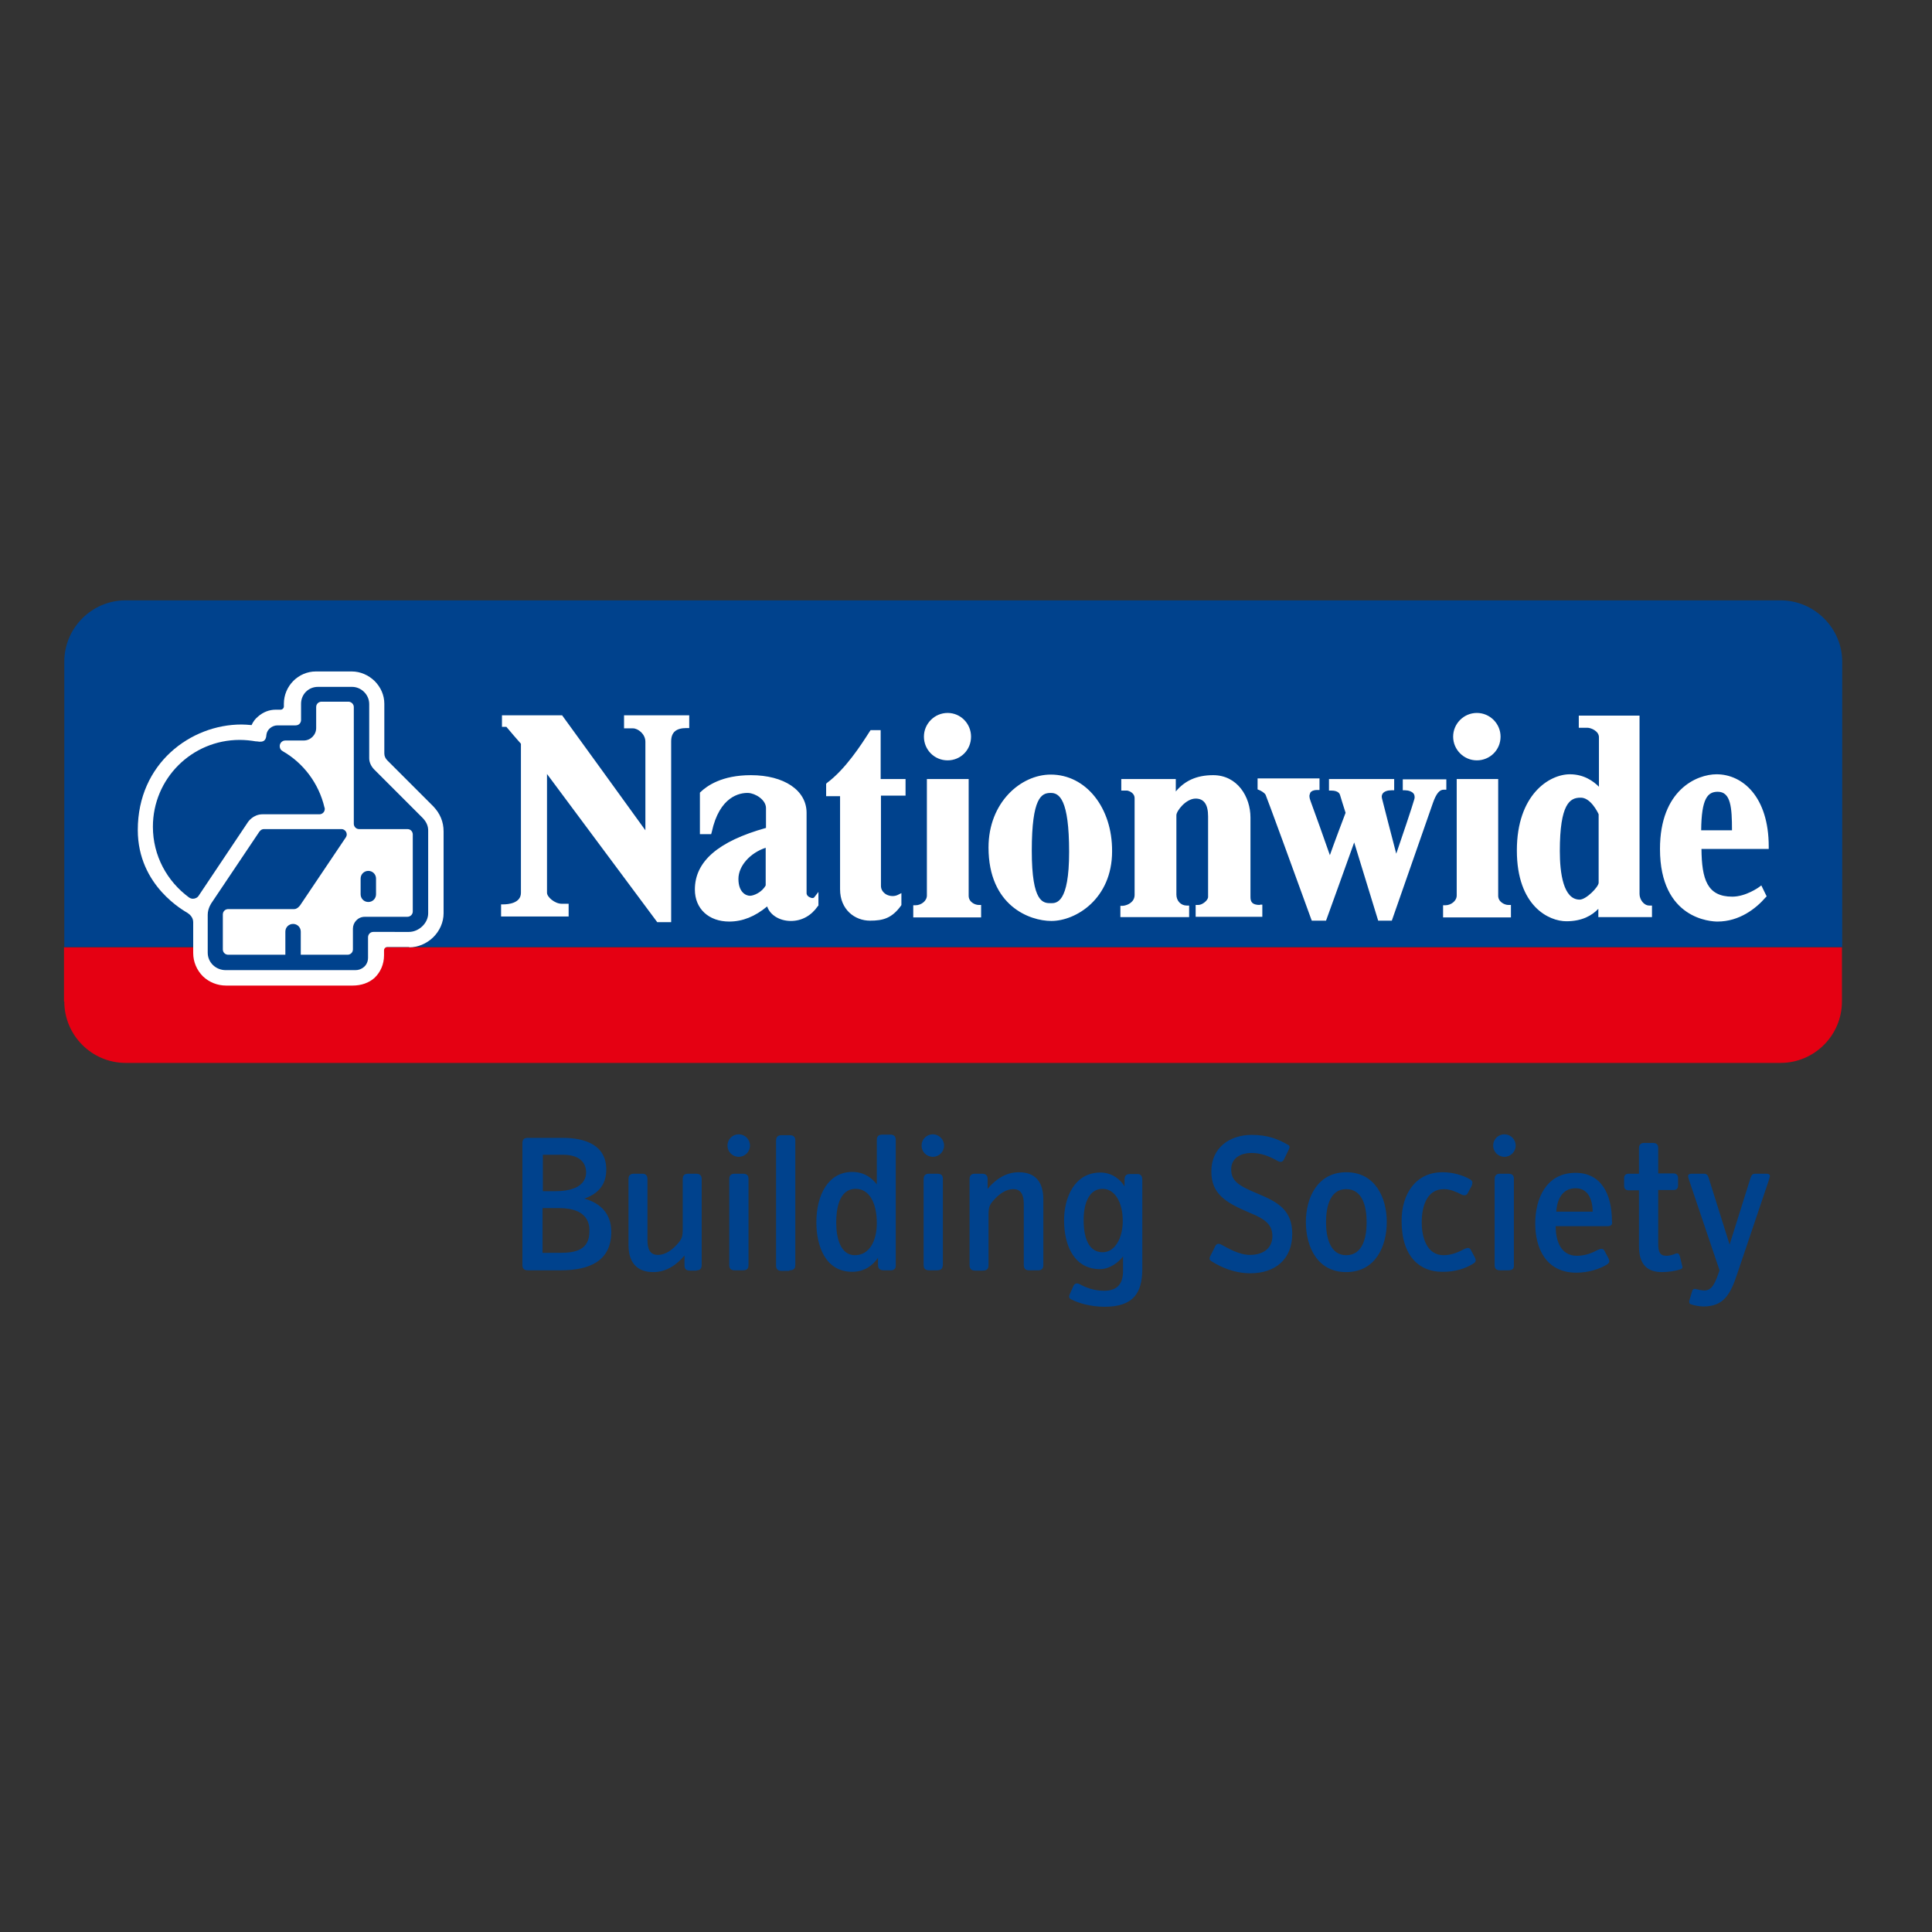 <?xml version="1.0" encoding="utf-8"?>
<!-- Generator: Adobe Illustrator 19.0.0, SVG Export Plug-In . SVG Version: 6.00 Build 0)  -->
<svg version="1.1" id="layer" xmlns="http://www.w3.org/2000/svg" xmlns:xlink="http://www.w3.org/1999/xlink" x="0px" y="0px"
	 viewBox="-153 -46 652 652" style="enable-background:new -153 -46 652 652;" xml:space="preserve">
<rect x="-153" y="-46" width="652" height="652" fill="#333333" stroke="none"/>
<style type="text/css">
	.st0{fill:#00428D;}
	.st1{fill:#E50012;}
	.st2{fill:#FFFFFF;}
</style>
<path class="st0" d="M447.9,156.6h-558.5c-11.4,0-20.7,9.3-20.7,20.7v96.3h600v-96.3C468.7,166,459.3,156.6,447.9,156.6"/>
<path class="st1" d="M-131.3,292c0,11.4,9.3,20.7,20.7,20.7h558.5c11.4,0,20.7-9.3,20.7-20.7v-18.3h-600V292z"/>
<path class="st2" d="M421.1,234.2c0.1-10.8,2.2-13,5.6-13c4.4,0,4.8,5.3,4.8,13H421.1z M443.9,239.7c0-16.9-8.9-24.4-17.6-24.4
	c-6.6,0-19.1,5.2-19.1,25.2c0,23.8,17.4,24.5,19.4,24.5c7.4,0,13-4.4,16.2-8.1l0.4-0.4l-1.8-3.7l-0.8,0.6c0,0-4.4,3.2-9,3.2
	c-8.5,0-10.3-5.9-10.4-16.1h22.7V239.7z M386.5,228.8v23.1c0,1.4-4.2,5.7-6.4,5.7c-5.5,0-6.7-8.9-6.7-16.4c0-15.9,3.4-18,6.9-18
	C383.7,223,386.2,228.1,386.5,228.8 M403.6,259.6c-1.9,0-3.3-2.1-3.3-3.9v-60.2h-0.9h-19.6v4.1h2.9c1.2,0,3.9,1.1,3.9,3.2v16.7
	c-1.8-1.8-5-4.2-9.8-4.2c-7,0-17.9,6.9-17.9,25.7c0,18.9,10.9,23.9,16.7,23.9c5.4,0,8.7-2,10.8-4.2v2.8h18.1v-3.9H403.6z M356,259.4
	c-1.2,0-3.4-1-3.4-3.1v-39.4h-0.9h-13.1v39.3c0,1.9-2,3.3-3.8,3.3h-0.8v4.1h22.9v-4.2H356z M320.4,217v3.7h0.8c1,0,2.4,0.4,2.9,1.2
	c0.2,0.3,0.3,0.7,0.3,1c0,0.3,0,0.5-0.1,0.8c-0.6,2.2-4.3,13.2-6.1,18.4c-1.4-5.3-4.4-17-4.8-18.6c0-0.2-0.1-0.4-0.1-0.6
	c0-0.4,0.1-0.8,0.4-1.2c0.5-0.6,1.5-1,2.9-1h0.9v-3.8h-22v3.9h0.8c0.9,0,2.5,0.2,2.9,1.4c0,0,1.7,5.6,1.9,6.1
	c-0.2,0.5-4.2,11.1-5.3,14.3c-1.6-4.6-5.4-15.3-6.5-18.2c-0.2-0.5-0.4-1.2-0.4-1.8c0-0.4,0.2-0.7,0.3-1.1c0.4-0.6,1.3-0.9,2.2-0.9
	h0.9v-3.9h-0.9h-20v3.7l0.5,0.2c0.5,0.2,1.7,0.8,2.2,1.6c0.5,1.1,9.5,25.7,15.4,42l0.2,0.5h4.8c0,0,8.1-22.4,9.5-26.4
	c1.2,4,8.1,26.4,8.1,26.4h4.6l13.9-39.8c1.1-3.1,2.2-4.4,3.6-4.4h0.9V217H320.4z M272.2,259.4c-2.7,0-3.2-1.1-3.2-2.7v-26.8
	c0-7-4.4-14.3-12.6-14.3c-5.6,0-9.6,1.9-12.6,5.5v-4.2h-18.4v3.9h2c0.1,0,2.5,0.5,2.5,2.6V256c0,2.3-2.1,3.5-4,3.7l-0.8,0v3.8h23.2
	v-3.9h-0.8c-2,0-3.5-1.6-3.5-3.7v-26.8c0-1.4,3.2-5.6,6.5-5.6c2.8,0,4.2,2,4.2,6v27.2c0,1.1-1.9,2.7-3.3,2.7h-0.9v4h22.5v-4.1H272.2
	z M207.8,241.5c0,17.3-4.3,17.3-6.1,17.3c-2.6,0-6.5,0-6.5-17.7c0-18,3.3-19.5,6.3-19.5C204.5,221.5,207.8,223.8,207.8,241.5
	 M201.6,215.4c-10.1,0-21,9.4-21,24.6c0,19.7,13.9,24.8,21.2,24.8c8.3,0,20.5-7.5,20.5-23.5C222.4,226.6,213.5,215.4,201.6,215.4
	 M177.3,259.4c-1.3,0-3.4-1-3.4-3.1v-39.4H173h-13.2v39.3c0,1.9-2,3.3-3.8,3.3h-0.8v4.1h22.9v-4.2H177.3z M152.6,222.6v-5.7h-8.4
	v-16.5h-0.8h-2.6l-0.4,0.6c-2.8,4.4-8.1,12.6-14.3,17.2l-0.3,0.3v4.2h4.7v31.4c0,6.9,5,10.6,10.1,10.6c4.4,0,7.4-0.8,10.5-5.1
	l0.1-0.2v-4L150,256c-1.2,0.6-2.8,0.5-4-0.2c-1.1-0.7-1.7-1.7-1.7-2.8v-30.5H152.6z M100.1,256.3c-1.4,0-3.9-1.2-3.9-5.7
	c0-4.4,4-8.8,9.2-10.5v12.7C104.1,255.2,101.3,256.3,100.1,256.3 M121.8,256.8c-0.3,0.4-0.9,0.3-1.3,0.1c-0.7-0.2-1.3-0.8-1.3-1.5
	v-27.1c0-7.6-7.6-12.7-18.8-12.7c-9.8,0-14.8,3.6-17,5.7l-0.2,0.2v14H87l0.2-0.7c2.6-12.1,9.5-13.3,12.3-13.2c2.4,0.1,6,2.3,6,5.1
	v6.7c-16.1,4.5-24,11.3-24,20.8c0,6.5,4.7,10.8,11.6,10.8c4.5,0,8.7-1.7,12.8-5.1c0.9,2.8,4.1,4.9,8,4.9c3.7,0,6.9-1.8,9.1-5
	l0.2-0.2V255L121.8,256.8z M57.6,195.5v4.3h3c1.7,0,4.2,1.9,4.2,4.5v29.9c-2.7-3.8-28.1-38.8-28.1-38.8h-0.5H16.4v3.9h1.5
	c0.4,0.5,4.5,5.3,4.9,5.7v50.3c0,3.6-4.5,3.9-5.9,3.9h-0.8v4.1h22.8v-4.3h-2.3c-2.4,0-5-2.3-5-3.7v-40.1c2.8,3.8,37.2,50,37.2,50
	h4.7v-61c0-3.1,1.7-4.5,5.2-4.5h0.9v-4.3H57.6z M166.8,194.6c-4.4,0-8,3.6-8,8c0,4.4,3.5,8,8,8c4.4,0,7.9-3.5,7.9-8
	C174.7,198.2,171.2,194.6,166.8,194.6 M345.4,194.6c-4.4,0-8,3.6-8,8c0,4.4,3.6,8,8,8c4.4,0,8-3.5,8-8
	C353.4,198.2,349.8,194.6,345.4,194.6"/>
<path class="st2" d="M-14.9,273.7c2.9,0,5.8-1.2,8-3.3c2.3-2.2,3.6-5.2,3.6-8.2v-27.6c0-3.3-1.2-6.1-3.5-8.5l-15.5-15.5
	c-0.6-0.6-1-1.4-1-2.3v-16.8c0-2.9-1.2-5.6-3.3-7.7c-2.1-2-4.8-3.2-7.7-3.2h-12.1c-5.9,0-10.8,4.9-10.8,10.9v0.9
	c0,0.6-0.5,1.1-1.1,1.1v0H-60c-2.1,0-4.2,0.8-5.9,2.3c-1,0.8-1.7,1.8-2.2,2.9c-1.1-0.1-2.4-0.2-3.4-0.2c-17.1,0-35,13.1-35,35.6
	c0,19,15.9,27.4,16.8,28c0.6,0.4,1.9,1.4,1.9,3.1v10.4c0,3,1.2,5.8,3.3,7.9c2.1,2,4.9,3.1,7.8,3.1l42.7,0c2.9,0,5.5-0.9,7.4-2.6
	c2-1.9,3.2-4.6,3.2-7.6v-1.7c0-0.6,0.5-1.1,1.1-1.1H-14.9z"/>
<path class="st0" d="M-10.5,229.9l-16.2-16.2c-1-1-1.7-2.4-1.7-3.8v-18.3c0-3.2-2.7-5.8-5.8-5.8h-11.5c-3.2,0-5.7,2.5-5.7,5.7v5.5
	c0,0.7-0.5,1.8-1.9,1.8h-6.1c-1.7,0-3.5,1.3-3.7,3.2c-0.1,1.5-0.6,2.7-3.2,2.2c0,0-0.1,0-0.1,0c-0.1,0-0.1,0-0.2,0
	c-1.8-0.3-3.6-0.5-5.5-0.5c-16.2,0-29.3,13.1-29.3,29.3c0,9.8,4.8,18.4,12.1,23.8l0,0c0.4,0.3,0.9,0.5,1.4,0.5c0.8,0,1.6-0.4,2-1.1
	h0l16.6-24.8c0,0,1.7-2.6,4.9-2.6h19.2c1,0,1.8-0.8,1.8-1.8c0-0.2,0-0.3-0.1-0.5c-1.9-8.1-7.1-15-14.1-19c-0.6-0.3-1-0.9-1-1.7
	c0-1,0.8-1.9,1.9-1.9h0h6.2c2.3,0,4.2-1.9,4.2-4.2v-7.1c0-1.1,0.9-1.8,1.8-1.8h9.1c0.9,0,1.8,0.8,1.8,1.8V232c0,0.9,0.7,1.8,1.8,1.8
	h16.3c1.2,0,1.8,1,1.8,1.8v26c0,0.9-0.7,1.8-1.9,1.8h-14.3c-2.4,0-4,2-4,4v7c0,1.1-0.9,1.8-1.8,1.8h-15.8v-7.8
	c0-1.4-1.1-2.6-2.6-2.6c-1.4,0-2.6,1.1-2.6,2.6v7.8h-19.3c-0.9,0-1.8-0.7-1.8-1.8v-11.8c0-1.1,0.9-1.8,1.8-1.8h22.3
	c1.1,0,2-1.3,2-1.3l15.4-22.9c0.9-1.4-0.3-2.8-1.4-2.8h-26.2c-1,0-1.5,0.7-2,1.5l-15.7,23.4c0,0-1.3,1.8-1.3,4v12.8
	c0,3.3,2.7,5.9,6.1,5.9l43.8,0c2,0,4.2-1.5,4.2-4.2v-6.9c0-0.8,0.6-1.8,1.8-1.8H-15c3.3,0,6.5-2.9,6.5-6.3v-27.6
	C-8.4,232.6-9.3,231.1-10.5,229.9 M-26.1,255.8v-5.3c0-1.4-1.1-2.6-2.6-2.6c-1.4,0-2.6,1.1-2.6,2.6v5.3c0,1.4,1.1,2.6,2.6,2.6
	C-27.2,258.4-26.1,257.2-26.1,255.8"/>
<path class="st0" d="M36.1,382.7h-11c-1.3,0-1.8-0.7-1.8-1.8v-41.1c0-1.2,0.5-1.8,1.8-1.8h11.8c7.9,0,14.7,2.6,14.7,10.7
	c0,5.2-2.8,8.2-7.4,9.8c5.4,1.5,9.1,5,9.1,11.3C53.2,379.6,46,382.7,36.1,382.7 M37,343.7h-6.8V356h4.1c2.6,0,4.6-0.3,6.2-0.9
	c2.1-0.7,4.3-2.4,4.3-5.5C44.7,345.6,41.7,343.7,37,343.7 M42.7,363.2c-1.9-1.1-4.4-1.5-7.2-1.5h-5.4v15.1H36c5.3,0,9.9-1,9.9-7.2
	C46,367.6,45.6,365,42.7,363.2 M82.1,382.7c1.2,0,1.7-0.6,1.7-1.9V352c0-1.2-0.5-1.9-1.9-1.9h-2.6c-1.5,0-1.9,0.7-1.9,1.9v16.8
	c0,2.4-0.3,3.3-1.5,4.7c-1.9,2.2-4.2,4-6.9,4c-2.6,0-3.5-1.9-3.5-5V352c0-1.2-0.5-1.9-1.7-1.9h-2.9c-1.2,0-1.8,0.6-1.8,1.8v22.2
	c0,5.7,2.6,9.2,8.4,9.2c4.5,0,8-2.6,10.5-5.6v3.3c0,1.1,0.4,1.8,1.9,1.8H82.1 M96.3,344.4c-2.1,0-3.8-1.7-3.8-3.8
	c0-2.1,1.7-3.8,3.8-3.8c2.1,0,3.8,1.7,3.8,3.8C100.1,342.7,98.4,344.4,96.3,344.4 M97.6,382.7H95c-1.5,0-1.9-0.7-1.9-1.9V352
	c0-1.3,0.6-1.9,1.8-1.9h2.8c1.5,0,1.9,0.7,1.9,1.8v28.9C99.6,382.1,99.2,382.7,97.6,382.7 M113.4,382.7c1.6,0,2-0.7,2-1.9v-41.9
	c0-1.1-0.5-1.8-1.9-1.8h-2.8c-1.2,0-1.8,0.6-1.8,1.9v42c0,1.2,0.5,1.9,1.9,1.9H113.4 M147.6,382.7h-2.3c-1.5,0-2-0.7-2-1.9v-2.3
	c-1.8,2.6-4.6,4.7-8.7,4.7c-9.1,0-12.1-8.8-12.1-16.7c0-9.2,4-17,12.1-17c4.2,0,6.8,2.2,8.3,4.2v-14.9c0-1.3,0.5-1.9,2-1.9h2.5
	c1.4,0,1.9,0.7,1.9,1.9v41.9C149.4,382.1,148.8,382.7,147.6,382.7 M135.8,355.2c-5.8,0-6.6,7.1-6.6,11.4c0,5.3,1.5,11,6.3,11
	c5,0,7.4-5,7.4-10.8C142.9,359.5,140.1,355.2,135.8,355.2 M161.8,344.4c-2.1,0-3.8-1.7-3.8-3.8c0-2.1,1.7-3.8,3.8-3.8
	c2.1,0,3.8,1.7,3.8,3.8C165.6,342.7,163.9,344.4,161.8,344.4 M163.1,382.7h-2.5c-1.5,0-1.9-0.7-1.9-1.9V352c0-1.3,0.6-1.9,1.8-1.9
	h2.8c1.5,0,1.9,0.7,1.9,1.8v28.9C165.1,382.1,164.7,382.7,163.1,382.7 M197.4,382.7c1.1,0,1.7-0.6,1.7-1.8v-22.1
	c0-5.7-2.5-9.2-8.3-9.2c-4.5,0-8,2.6-10.5,5.6v-3.3c0-1.1-0.5-1.8-1.9-1.8h-2.4c-1.2,0-1.8,0.6-1.8,1.9v28.9c0,1.2,0.5,1.9,1.9,1.9
	h2.5c1.6,0,2-0.7,2-1.9V364c0-2.4,0.3-3.3,1.5-4.7c1.9-2.2,4.2-4,6.9-4c2.5,0,3.5,1.9,3.5,5v20.5c0,1.2,0.5,1.9,1.7,1.9H197.4
	 M219.8,395c-4.9,0-8.9-1.3-11.1-2.4c-0.5-0.2-0.9-0.5-0.9-1.1c0-0.2,0.1-0.5,0.2-0.7l1.3-2.9c0.4-0.8,1.1-1,2.1-0.5
	c2,1.1,4.8,2.2,8.2,2.2c4.9,0,6.4-2.8,6.4-6.8v-4.8c-1.4,1.9-4.4,4.3-7.8,4.3c-8.4,0-12.1-7.5-12.1-16.5c0-7.5,3.4-16.1,12.3-16.1
	c3.9,0,6.9,2.5,8.1,4.7v-2.1c0-1.4,0.4-2.1,1.9-2.1h2.4c1.2,0,1.7,0.7,1.7,2v30.3C232.4,390.1,229.7,395,219.8,395 M219.1,355.2
	c-4.4,0-6.4,4.6-6.4,10.5c0,7.3,2.4,10.9,6.4,10.9c4.3,0,6.8-5,6.8-10.5C225.9,359.5,223.1,355.2,219.1,355.2 M269,383.7
	c8.2,0,14.1-4.6,14.1-13.3c0-8-4.8-10.7-11.5-13.5c-6.8-2.8-9.1-4.4-9.1-8.3c0-3.5,2.8-5.5,6.9-5.5c3.4,0,6.1,1.2,9,2.8
	c0.8,0.4,1.5,0.2,1.9-0.6l1.6-3.3c0.1-0.3,0.3-0.6,0.3-0.9c0-0.3-0.2-0.7-0.8-0.9c-3-1.7-6.4-3.2-12-3.2c-7.4,0-13.6,4.3-13.6,12.3
	c0,7.4,4.4,10.4,13,14c5.1,2.1,7.6,3.9,7.6,7.9c0,3.7-2.7,6.3-7.6,6.3c-3.6,0-7.5-2.3-9.5-3.4c-0.9-0.5-1.6-0.5-2.1,0.3l-1.7,3.4
	c-0.2,0.3-0.3,0.7-0.3,1c0,0.4,0.4,0.7,0.9,1C259.2,381.7,263.6,383.7,269,383.7 M301.3,383.3c-9.7,0-13.6-8.5-13.6-16.9
	c0-8.3,4-16.8,13.6-16.8c9.9,0,13.7,8.7,13.7,16.8C315,374.6,311.2,383.3,301.3,383.3 M301.3,355.3c-5.5,0-6.8,6-6.8,11.2
	c0,5.1,1.4,11.1,6.8,11.1c5.6,0,6.9-6,6.9-11.1C308.2,361.3,306.9,355.3,301.3,355.3 M344.1,380.5c0.7-0.4,0.9-0.8,0.9-1.1
	c0-0.5-0.1-0.7-0.3-1.1l-1.4-2.6c-0.4-0.7-1.1-0.7-2.1-0.2c-1.7,0.9-4.2,2.1-7,2.1c-5.6,0-7.4-5.8-7.4-11.1c0-5.2,1.6-11.2,7.5-11.2
	c2.2,0,4.3,1,6.1,1.9c0.7,0.3,1.5,0.3,1.9-0.5l1.3-2.4c0.2-0.4,0.3-0.9,0.3-1.2c0-0.5-0.3-0.8-0.8-1.1c-2.4-1.4-5.8-2.4-9.3-2.4
	c-9,0-13.8,7.3-13.8,16.4c0,12.5,6.5,17.2,13.6,17.2C338.1,383.3,341.7,382,344.1,380.5 M354.7,344.4c-2.1,0-3.8-1.7-3.8-3.8
	c0-2.1,1.7-3.8,3.8-3.8c2.1,0,3.8,1.7,3.8,3.8C358.5,342.7,356.8,344.4,354.7,344.4 M355.9,382.7h-2.6c-1.5,0-1.9-0.7-1.9-1.9V352
	c0-1.3,0.6-1.9,1.8-1.9h2.8c1.5,0,1.9,0.7,1.9,1.8v28.9C358,382.1,357.5,382.7,355.9,382.7 M389.6,367.8H372v0.5
	c0.1,4.1,1.5,9.5,7.2,9.5c3,0,5.6-1.2,6.8-1.9c1.1-0.5,1.9-0.7,2.4,0.1l1.4,2.6c0.2,0.4,0.3,0.8,0.3,1.1c0,0.4-0.3,0.7-0.9,1.1
	c-2.4,1.5-6.3,2.7-10.2,2.7c-10.3,0-13.9-8.3-13.9-16.6c0-8.4,3.7-17.1,13.6-17.1c8.5,0,12.3,6.9,12.3,16.5
	C391.2,367.1,390.8,367.8,389.6,367.8 M378.7,355c-4.2,0-6.2,3.4-6.5,7.9h12.3C384.4,358.8,383,355,378.7,355 M414,382.4
	c0.5-0.2,0.8-0.4,0.8-0.7c0-0.2-0.1-0.5-0.2-0.9l-0.7-2.9c-0.3-0.9-0.7-1.1-1.5-0.8c-0.7,0.3-1.9,0.7-3,0.7c-2.3,0-2.8-1.4-2.8-4.2
	v-18h5.2c1,0,1.5-0.6,1.5-1.5v-2.6c0-0.9-0.6-1.5-1.5-1.5h-5.2v-8.5c0-1.1-0.4-1.8-1.9-1.8h-2.8c-1.2,0-1.8,0.6-1.8,1.9v8.5h-3.5
	c-0.9,0-1.5,0.5-1.5,1.5v2.6c0,0.9,0.5,1.5,1.5,1.5h3.5v18.7c0,6.6,3,8.9,7.8,8.9C410,383.3,412.6,382.9,414,382.4 M444,352.1
	c0.1-0.4,0.3-1,0.3-1.3c0-0.4-0.4-0.7-1.1-0.7h-3.8c-0.9,0-1.3,0.4-1.6,1.3l-7.1,22.6l-7.1-22.6c-0.3-0.9-0.7-1.3-1.6-1.3h-4.2
	c-0.6,0-1.1,0.3-1.1,0.7c0,0.3,0.1,0.8,0.2,1.1l10.4,30.8l-0.1,0.3c-1.3,3.7-2.3,6.5-5,6.5c-1,0-2.2-0.3-3-0.5
	c-0.5-0.1-0.9,0.1-1.1,0.6l-0.9,3c-0.1,0.2-0.2,0.6-0.1,0.9c0,0.4,0.2,0.6,0.7,0.7c0.8,0.3,2.4,0.7,4.1,0.7c6.8,0,9.1-4.1,11.4-11.1
	L444,352.1"/>
</svg>
